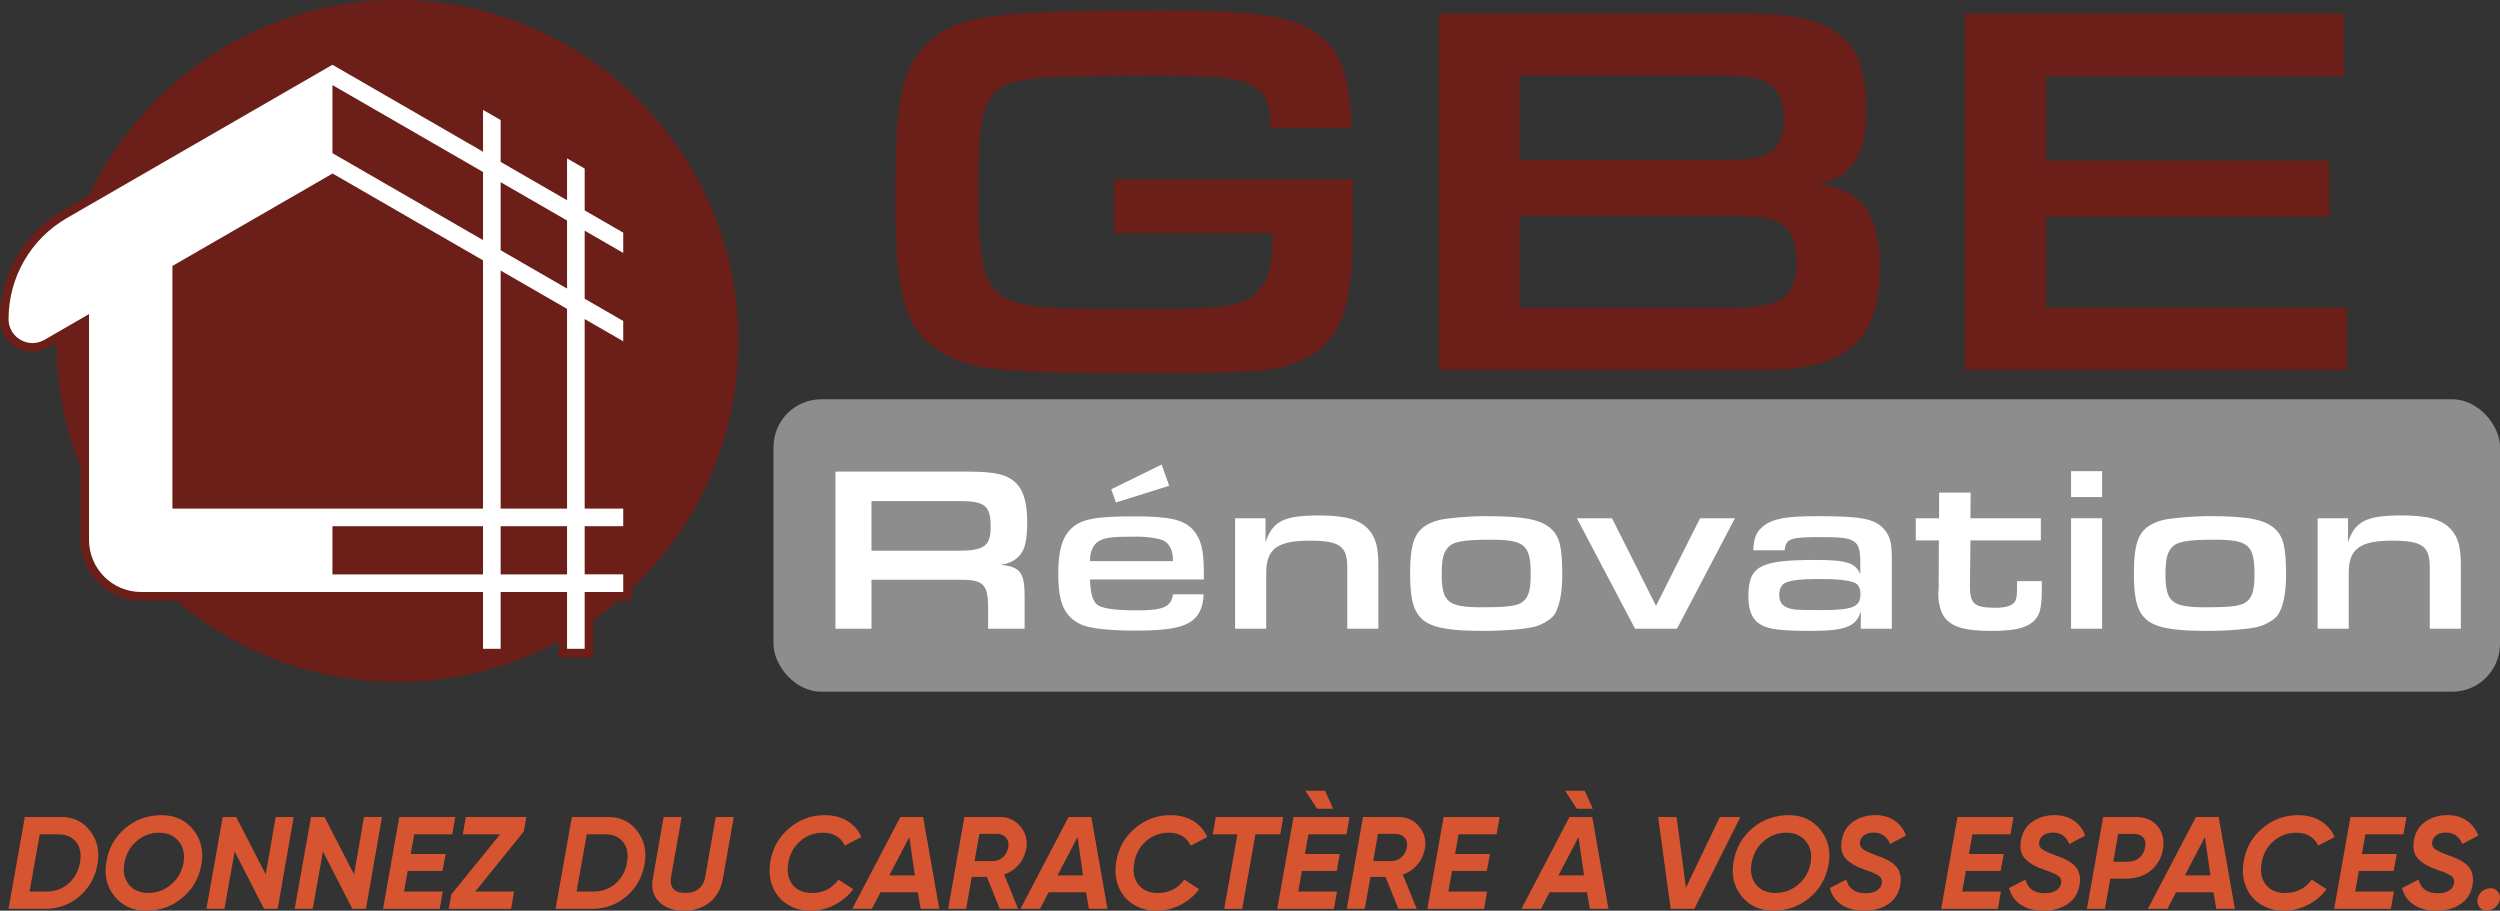 <?xml version="1.0" encoding="UTF-8"?>
<svg id="Calque_2" data-name="Calque 2" xmlns="http://www.w3.org/2000/svg" viewBox="0 0 1103.53 401.98">
  <rect x="0" y="0" width="1103.53" height="401.98" fill="#333333" stroke="none"/>
  <defs>
    <style>
      .cls-1 {
        fill-rule: evenodd;
      }

      .cls-1, .cls-2 {
        fill: #fff;
      }

      .cls-3 {
        fill: #6b1f18;
      }

      .cls-4 {
        fill: #d65430;
      }

      .cls-5 {
        fill: #8d8d8e;
      }
    </style>
  </defs>
  <g id="Calque_1-2" data-name="Calque 1">
    <g>
      <circle class="cls-3" cx="175.43" cy="150.51" r="150.51"/>
      <g>
        <path class="cls-3" d="M597.17,79.14v16.75c0,28.78-1.65,39.16-7.31,49.54-4.72,8.49-12.5,13.68-24.77,16.75-8.49,2.12-21.94,2.6-69.35,2.6-41.75,0-62.04-1.42-71.71-5.19-15.1-5.66-22.88-14.86-26.18-31.61-1.89-8.96-2.59-19.34-2.59-41.75,0-41.52,2.59-54.73,12.74-65.81,6.6-7.08,15.8-11.32,28.31-12.97,14.62-2.12,31.37-2.83,77.61-2.83s62.51,3.3,72.42,14.63c6.84,7.55,10.14,19.81,10.14,37.27h-35.62c-.24-9.91-1.42-13.68-5.9-17.22-6.13-4.95-14.15-5.9-44.82-5.9-56.85,0-65.58.94-71.71,8.26-4.95,5.66-6.6,16.04-6.6,40.57,0,30.67,1.89,41.28,8.49,46.94,6.84,6.13,15.8,7.31,58.5,7.31,46.71,0,51.66-.94,58.74-11.09,3.07-4.01,4.25-11.56,4.25-22.41h-70.06v-23.83h105.44Z"/>
        <path class="cls-3" d="M635.15,6.02h135.64c39.39,0,53.07,10.85,53.07,41.99,0,20.29-6.13,29.96-20.99,33.26,19.11,2.6,26.89,13.21,26.89,36.8,0,32.55-14.62,45.29-52.13,45.29h-142.48V6.02ZM756.63,70.65c14.63,0,20.05-.71,24.06-2.83,4.48-2.59,6.84-7.78,6.84-15.1,0-8.02-2.59-13.68-7.55-16.28-3.54-2.12-9.2-3.07-19.82-3.07h-89.4v37.27h85.86ZM764.42,135.99c21.94,0,28.54-4.72,28.54-20.52,0-8.26-2.6-14.39-7.31-17.22-3.77-2.12-10.62-3.07-23.59-3.07h-91.29v40.81h93.65Z"/>
        <path class="cls-3" d="M867.27,6.02h167.24v27.6h-131.39v37.27h125.02v24.77h-125.02v40.1h132.81v27.6h-168.66V6.02Z"/>
      </g>
      <g>
        <path class="cls-1" d="M248.42,288.28v-25.08h-25.54v25.08h-11.55v-25.08H62.29c-13.72,0-24.88-11.16-24.88-24.88v-96.39l-16.83,9.72c-1.91,1.1-4.06,1.69-6.21,1.69-6.88,0-12.47-5.6-12.47-12.47,0-19,10.22-36.71,26.68-46.21L146.74,26.42l64.58,37.29v-18.47l11.55,6.67v18.47l25.54,14.74v-18.47l11.55,6.67v18.47l17.02,9.82v13.3l-17.02-9.82v25.69l17.02,9.83v13.32l-17.02-9.83v78.51h17.02v11.55h-17.02v17.5h17.02v11.55h-17.02v25.08h-11.55ZM248.42,251.65v-17.5h-25.54v17.5h25.54ZM211.32,251.65v-17.5h-62.7v17.5h62.7ZM248.42,222.61v-85.18l-25.54-14.74v99.92h25.54ZM211.32,222.61v-106.6l-64.51-37.25-68.8,39.72v104.12h133.32ZM248.42,124.11v-25.69l-25.54-14.74v25.69l25.54,14.74ZM211.32,102.69v-25.69l-62.7-36.2v25.69l62.7,36.2Z"/>
        <path class="cls-3" d="M146.74,28.59l66.47,38.38v-18.47l7.78,4.49v18.47l29.31,16.92v-18.47l7.78,4.49v18.47l17.02,9.82v8.95l-17.02-9.82v30.04l17.02,9.82v8.97l-17.02-9.82v83.66h17.02v7.78h-17.02v21.26h17.02v7.78h-17.02v25.08h-7.78v-25.08h-29.31v25.08h-7.78v-25.08H62.29c-12.7,0-23-10.3-23-23v-99.66l-19.66,11.35c-1.7.98-3.51,1.43-5.27,1.43-5.52,0-10.59-4.42-10.59-10.59h0c0-18.39,9.81-35.38,25.74-44.58L146.74,28.59M213.21,105.96v-30.04l-66.47-38.37v30.05l66.47,38.37M76.12,224.49h137.08v-109.57l-66.47-38.37v.08l-70.62,40.77v107.09M250.3,127.37v-30.04l-29.31-16.92v30.04l29.31,16.92M220.99,224.49h29.31v-88.15l-29.31-16.92v105.07M220.99,253.54h29.31v-21.26h-29.31v21.26M146.74,253.54h66.47v-21.26h-66.47v21.26M146.74,24.24l-1.88,1.09L27.62,93.01C10.58,102.85,0,121.18,0,140.86c0,7.92,6.44,14.36,14.36,14.36,2.49,0,4.96-.67,7.16-1.94l14.01-8.09v93.13c0,14.76,12.01,26.77,26.77,26.77h147.15v25.08h15.32v-25.08h21.77v25.08h15.32v-25.08h17.02v-15.32h-17.02v-13.72h17.02v-15.32h-17.02v-73.36l11.36,6.56,5.65,3.26v-17.67l-1.89-1.09-15.13-8.74v-21.34l11.36,6.56,5.65,3.26v-17.65l-1.89-1.09-15.13-8.73v-18.47l-1.88-1.09-7.78-4.49-5.66-3.27v18.47l-21.77-12.57v-18.47l-1.89-1.09-7.78-4.49-5.65-3.26v18.46l-60.81-35.11-1.89-1.09h0ZM150.51,65.41v-21.34l58.93,34.02v21.34l-58.93-34.02h0ZM79.89,119.58l66.92-38.64,62.63,36.16v103.62H79.89v-101.14h0ZM224.76,108.27v-21.34l21.77,12.57v21.34l-21.77-12.57h0ZM224.76,220.72v-94.77l21.77,12.57v82.21h-21.77ZM224.76,236.04h21.77v13.72h-21.77v-13.72h0ZM150.51,236.04h58.93v13.72h-58.93v-13.72h0Z"/>
      </g>
      <rect class="cls-5" x="341.44" y="176.25" width="762.09" height="129.07" rx="21.06" ry="21.06"/>
      <g>
        <path class="cls-2" d="M368.77,208.18h58.75c12.17,0,17.68,1.46,21.42,5.51,3.02,3.33,4.47,8.73,4.47,16.64s-.94,11.85-3.01,14.45c-2.08,2.6-4.58,3.85-8.73,4.58,8.73.73,10.71,3.43,10.61,14.45v13.73h-16.12v-10.4c-.21-9.46-2.39-11.33-12.89-11.23h-38.58v21.63h-15.91v-69.35ZM422.73,243.11c11.65,0,14.56-2.08,14.56-10.4,0-9.57-2.39-11.54-14.24-11.54h-38.37v21.94h38.06Z"/>
        <path class="cls-2" d="M481.16,255.8c.1,5.61,1.04,9.15,2.91,10.92,2.08,1.87,7.8,2.7,17.99,2.7,11.44,0,14.97-1.56,15.7-7.07h13.52c-.21,5.3-1.66,8.84-4.68,11.33-4.26,3.43-11.13,4.68-25.58,4.68-11.13,0-19.86-.94-23.6-2.6-7.49-3.43-10.29-9.36-10.29-22.36,0-10.5,1.77-16.43,5.93-20.27,4.37-4.06,10.71-5.2,27.66-5.2,15.7,0,21.84,1.46,25.99,6.03,3.43,3.95,4.68,8.73,4.68,18.61v3.22h-50.22ZM517.76,247.69c0-2.81-.31-4.37-1.25-6.13-.73-1.35-1.77-2.39-2.81-2.91-2.39-1.04-6.97-1.77-12.06-1.77-10.5,0-13.52.31-16.43,1.87-2.5,1.35-4.05,4.57-4.05,8.32v.62h36.6ZM490.51,215.98l22.25-10.92,3.33,9.36-23.5,7.38-2.08-5.82Z"/>
        <path class="cls-2" d="M545.2,228.76h13.41v10.61c3.12-9.36,8.21-11.85,23.71-11.85,11.54,0,17.78,1.77,21.84,6.24,3.12,3.53,4.26,7.8,4.26,15.91v27.87h-13.73v-27.24c0-9.25-3.43-11.65-16.53-11.65-14.35,0-19.24,3.64-19.24,14.24v24.64h-13.73v-48.77Z"/>
        <path class="cls-2" d="M684.83,233.55c3.64,3.43,4.78,8.21,4.78,20.48,0,8.63-1.66,15.6-4.37,18.3-1.77,1.77-4.78,3.43-7.28,4.16-3.85,1.14-13.52,1.98-22.87,1.98-27.66,0-32.65-3.85-32.65-25.47,0-11.02,1.46-16.43,5.2-19.76,1.77-1.56,4.57-2.91,7.38-3.64,3.64-.94,13.62-1.77,20.59-1.77,17.16,0,24.64,1.46,29.22,5.72ZM639.08,241.76c-1.98,2.18-2.7,5.41-2.7,11.54,0,12.58,2.7,14.77,18.09,14.77,9.88,0,14.45-.52,16.84-1.87,3.22-1.87,4.37-5.2,4.37-12.58,0-13.1-2.6-15.39-17.68-15.39-12.17,0-16.64.83-18.92,3.54Z"/>
        <path class="cls-2" d="M711.55,228.76l19.44,38.68,19.44-38.68h15.39l-25.58,48.77h-18.51l-25.68-48.77h15.49Z"/>
        <path class="cls-2" d="M773.93,242.91c.21-5.41,1.35-8.21,4.37-10.6,4.26-3.43,10.09-4.47,24.23-4.47,18.82,0,24.95,1.14,28.91,5.51,2.91,3.22,3.64,6.14,3.64,14.04v30.15h-13.72v-7.8c-1.77,6.76-6.65,8.73-21.73,8.73-13.1,0-18.72-.62-22.15-2.6-3.95-2.18-5.72-6.14-5.72-12.58,0-13.41,4.99-16.12,29.53-16.12,13.83,0,17.78,1.25,19.86,6.34v-5.3c0-9.88-1.98-11.13-16.95-11.13-14.04,0-15.91.62-16.43,5.82h-13.83ZM788.07,257.25c-1.66.73-2.7,2.81-2.7,5.3,0,3.85,1.87,5.72,6.55,6.45,1.66.21,4.99.31,11.75.31,14.24,0,17.57-1.35,17.57-7.18,0-2.39-.94-4.26-2.6-4.89-2.6-1.14-7.49-1.66-15.81-1.66-7.69,0-12.27.52-14.76,1.66Z"/>
        <path class="cls-2" d="M901.29,259.65c0,8.94-.83,12.06-3.85,14.76-3.33,2.91-8.42,4.06-18.3,4.06-11.13,0-16.43-1.35-20.07-5.1-2.39-2.39-3.74-7.59-3.43-12.27l.1-.83.1-21.73h-10.19v-9.77h10.29v-11.33h13.93l-.1,11.33h31.09v9.77h-31.09l-.21,19.44c-.1,8.63,1.77,10.29,11.33,10.29,4.05,0,6.55-.73,8.01-2.08,1.25-1.35,1.46-2.81,1.46-7.8v-1.87h10.92v3.12Z"/>
        <path class="cls-2" d="M914.18,207.97h13.72v11.44h-13.72v-11.44ZM914.18,228.76h13.72v48.77h-13.72v-48.77Z"/>
        <path class="cls-2" d="M1004.32,233.55c3.64,3.43,4.78,8.21,4.78,20.48,0,8.63-1.66,15.6-4.37,18.3-1.77,1.77-4.78,3.43-7.28,4.16-3.85,1.14-13.52,1.98-22.87,1.98-27.66,0-32.65-3.85-32.65-25.47,0-11.02,1.46-16.43,5.2-19.76,1.77-1.56,4.57-2.91,7.38-3.64,3.64-.94,13.62-1.77,20.59-1.77,17.16,0,24.64,1.46,29.22,5.72ZM958.57,241.76c-1.98,2.18-2.7,5.41-2.7,11.54,0,12.58,2.7,14.77,18.09,14.77,9.88,0,14.45-.52,16.84-1.87,3.22-1.87,4.37-5.2,4.37-12.58,0-13.1-2.6-15.39-17.68-15.39-12.17,0-16.64.83-18.92,3.54Z"/>
        <path class="cls-2" d="M1023.03,228.76h13.41v10.61c3.12-9.36,8.21-11.85,23.71-11.85,11.54,0,17.78,1.77,21.84,6.24,3.12,3.53,4.26,7.8,4.26,15.91v27.87h-13.72v-27.24c0-9.25-3.43-11.65-16.53-11.65-14.35,0-19.24,3.64-19.24,14.24v24.64h-13.72v-48.77Z"/>
      </g>
      <g>
        <path class="cls-4" d="M27.06,360.63c5.33,0,9.58,2.06,12.74,6.17,3.17,4.11,4.25,9.01,3.24,14.68-1,5.75-3.66,10.47-7.96,14.16-4.31,3.69-9.35,5.53-15.15,5.53H3.77l7.19-40.54h16.1ZM35.34,380.67c.62-3.71.04-6.7-1.74-8.98-1.78-2.28-4.42-3.42-7.94-3.42h-8.11l-4.5,25.25h7.68c3.71,0,6.9-1.2,9.59-3.59,2.68-2.39,4.35-5.48,5.01-9.27Z"/>
        <path class="cls-4" d="M64.47,401.98c-5.87,0-10.52-2.13-13.96-6.4-3.44-4.27-4.61-9.35-3.53-15.26,1-5.98,3.77-10.9,8.31-14.74,4.54-3.84,9.91-5.76,16.13-5.76,5.79,0,10.42,2.14,13.87,6.43,3.45,4.29,4.66,9.38,3.62,15.29-1.04,5.99-3.82,10.89-8.34,14.71s-9.88,5.73-16.1,5.73ZM65.4,394.16c3.78,0,7.15-1.23,10.11-3.71,2.95-2.47,4.78-5.64,5.47-9.5.66-3.86-.04-7.06-2.08-9.59-2.05-2.53-4.94-3.79-8.69-3.79s-7.06,1.24-9.93,3.74c-2.88,2.49-4.66,5.69-5.36,9.59-.7,3.86-.05,7.04,1.94,9.53,1.99,2.49,4.84,3.73,8.54,3.73Z"/>
        <path class="cls-4" d="M91.11,401.17l7.2-40.54h5.95l13.04,25.33,4.39-25.33h7.94l-7.07,40.54h-6.02l-12.97-25.32-4.51,25.32h-7.94Z"/>
        <path class="cls-4" d="M130.09,401.17l7.2-40.54h5.95l13.04,25.33,4.39-25.33h7.94l-7.07,40.54h-6.02l-12.97-25.32-4.51,25.32h-7.94Z"/>
        <path class="cls-4" d="M199.65,368.27h-16.8l-1.55,8.69h15.41l-1.39,7.47h-15.35l-1.62,9.09h17.09l-1.33,7.65h-25.04l7.19-40.54h24.72l-1.33,7.65Z"/>
        <path class="cls-4" d="M232.33,360.63l-1.1,6.37-21.44,26.53h17.14l-1.33,7.65h-27.52l1.16-6.39,21.51-26.51h-16.45l1.33-7.65h26.71Z"/>
        <path class="cls-4" d="M268.53,360.63c5.33,0,9.58,2.06,12.74,6.17,3.17,4.11,4.25,9.01,3.24,14.68-1,5.75-3.66,10.47-7.96,14.16-4.31,3.69-9.35,5.53-15.15,5.53h-16.17l7.19-40.54h16.1ZM276.8,380.67c.62-3.71.04-6.7-1.74-8.98-1.78-2.28-4.42-3.42-7.94-3.42h-8.11l-4.5,25.25h7.68c3.71,0,6.9-1.2,9.59-3.59,2.68-2.39,4.35-5.48,5.01-9.27Z"/>
        <path class="cls-4" d="M301.97,401.98c-4.78,0-8.47-1.31-11.07-3.94-2.6-2.63-3.52-6-2.75-10.14l4.81-27.28h7.94l-4.7,26.64c-.35,2.08-.03,3.76.95,5.01.98,1.26,2.77,1.88,5.36,1.88s4.6-.64,6.05-1.91c1.45-1.27,2.34-2.93,2.69-4.98l4.7-26.64h7.94l-4.81,27.27c-.81,4.56-2.76,8.05-5.84,10.46-3.08,2.42-6.84,3.62-11.27,3.62Z"/>
        <path class="cls-4" d="M357.83,401.98c-4.05,0-7.57-.99-10.54-2.95-2.97-1.97-5.09-4.61-6.34-7.91-1.26-3.3-1.55-6.9-.9-10.8.96-5.95,3.72-10.85,8.25-14.71,4.54-3.86,9.78-5.79,15.72-5.79,3.86,0,7.19.85,9.99,2.55,2.8,1.7,4.87,4.06,6.23,7.07l-7.3,3.82c-1.82-3.78-5.04-5.68-9.67-5.68-3.86,0-7.21,1.24-10.05,3.71-2.84,2.47-4.59,5.68-5.24,9.62-.7,3.9-.08,7.09,1.85,9.56,1.93,2.47,4.77,3.71,8.51,3.71,5.02,0,8.94-1.97,11.76-5.91l6.54,4.23c-2.2,2.93-4.95,5.25-8.25,6.95-3.3,1.7-6.83,2.55-10.57,2.55Z"/>
        <path class="cls-4" d="M406.42,401.17l-1.28-7.3h-16.49l-3.81,7.3h-8.64l21.22-40.54h10.05l7.13,40.54h-8.17ZM392.55,386.4h11.27l-2.43-16.91-8.84,16.91Z"/>
        <path class="cls-4" d="M452.99,374.64c-.5,2.7-1.61,5.06-3.33,7.07-1.72,2.01-3.85,3.45-6.4,4.34l6.14,15.12h-8.11l-5.65-14.07h-6.68l-2.49,14.07h-7.94l7.16-40.54h15.78c3.67,0,6.67,1.41,9,4.23,2.34,2.82,3.18,6.08,2.52,9.79ZM442.73,378.35c1.24-1.16,2.01-2.59,2.32-4.29.31-1.7,0-3.12-.93-4.26-.93-1.14-2.26-1.71-4-1.71h-7.82l-2.12,11.99h8.24c1.63,0,3.06-.58,4.3-1.74Z"/>
        <path class="cls-4" d="M480.67,401.17l-1.28-7.3h-16.49l-3.81,7.3h-8.64l21.22-40.54h10.05l7.13,40.54h-8.17ZM466.8,386.4h11.27l-2.43-16.91-8.84,16.91Z"/>
        <path class="cls-4" d="M510.5,401.98c-4.05,0-7.57-.99-10.54-2.95-2.97-1.97-5.09-4.61-6.34-7.91-1.26-3.3-1.55-6.9-.9-10.8.96-5.95,3.72-10.85,8.25-14.71,4.54-3.86,9.78-5.79,15.72-5.79,3.86,0,7.19.85,9.99,2.55,2.8,1.7,4.88,4.06,6.23,7.07l-7.3,3.82c-1.81-3.78-5.04-5.68-9.67-5.68-3.86,0-7.21,1.24-10.05,3.71-2.84,2.47-4.59,5.68-5.24,9.62-.7,3.9-.08,7.09,1.85,9.56,1.93,2.47,4.77,3.71,8.51,3.71,5.02,0,8.94-1.97,11.76-5.91l6.55,4.23c-2.2,2.93-4.95,5.25-8.25,6.95-3.3,1.7-6.83,2.55-10.57,2.55Z"/>
        <path class="cls-4" d="M566.45,360.63l-1.33,7.65h-10.95l-5.85,32.9h-7.94l5.84-32.9h-10.89l1.33-7.65h29.78Z"/>
        <path class="cls-4" d="M594.37,368.27h-16.8l-1.55,8.69h15.41l-1.39,7.47h-15.35l-1.62,9.09h17.09l-1.33,7.65h-25.04l7.19-40.54h24.72l-1.33,7.65ZM588.46,356.98h-7.07l-5.21-7.94h8.69l3.59,7.94Z"/>
        <path class="cls-4" d="M628.95,374.64c-.5,2.7-1.61,5.06-3.33,7.07s-3.85,3.45-6.4,4.34l6.14,15.12h-8.11l-5.65-14.07h-6.68l-2.49,14.07h-7.94l7.16-40.54h15.78c3.67,0,6.67,1.41,9,4.23,2.34,2.82,3.18,6.08,2.52,9.79ZM618.69,378.35c1.24-1.16,2.01-2.59,2.32-4.29.31-1.7,0-3.12-.93-4.26-.93-1.14-2.26-1.71-4-1.71h-7.82l-2.12,11.99h8.24c1.62,0,3.06-.58,4.3-1.74Z"/>
        <path class="cls-4" d="M660.63,368.27h-16.8l-1.55,8.69h15.41l-1.39,7.47h-15.35l-1.62,9.09h17.09l-1.33,7.65h-25.04l7.19-40.54h24.72l-1.33,7.65Z"/>
        <path class="cls-4" d="M701.8,401.17l-1.28-7.3h-16.49l-3.81,7.3h-8.64l21.22-40.54h10.05l7.13,40.54h-8.17ZM687.94,386.4h11.27l-2.43-16.91-8.84,16.91ZM703.09,356.98h-7.07l-5.21-7.94h8.69l3.59,7.94Z"/>
        <path class="cls-4" d="M737.46,401.17l-5.54-40.54h8.14l4.14,31.22,14.94-31.22h9.09l-20.33,40.54h-10.45Z"/>
        <path class="cls-4" d="M782.72,401.98c-5.87,0-10.52-2.13-13.96-6.4-3.44-4.27-4.61-9.35-3.53-15.26,1-5.98,3.77-10.9,8.31-14.74,4.54-3.84,9.91-5.76,16.13-5.76,5.79,0,10.42,2.14,13.87,6.43,3.46,4.29,4.66,9.38,3.62,15.29-1.04,5.99-3.82,10.89-8.34,14.71-4.52,3.82-9.89,5.73-16.1,5.73ZM783.65,394.16c3.78,0,7.15-1.23,10.11-3.71,2.96-2.47,4.78-5.64,5.47-9.5.66-3.86-.04-7.06-2.08-9.59-2.05-2.53-4.94-3.79-8.69-3.79s-7.06,1.24-9.93,3.74c-2.88,2.49-4.66,5.69-5.36,9.59-.69,3.86-.05,7.04,1.94,9.53s4.84,3.73,8.54,3.73Z"/>
        <path class="cls-4" d="M822.81,401.98c-4.09,0-7.44-.9-10.05-2.69-2.61-1.8-4.28-4.24-5.01-7.33l7.24-3.71c1,4.02,3.82,6.02,8.46,6.02,2.12,0,3.79-.38,5.01-1.16,1.22-.77,1.94-1.8,2.17-3.07.31-1.47-.11-2.61-1.25-3.42s-3.12-1.68-5.94-2.61c-3.78-1.27-6.63-2.89-8.54-4.84-1.91-1.95-2.56-4.7-1.94-8.25.66-3.67,2.38-6.44,5.18-8.31,2.8-1.87,5.99-2.81,9.59-2.81,3.32,0,6.16.79,8.51,2.38,2.36,1.58,4.05,3.8,5.1,6.66l-7.01,3.71c-1.43-3.36-3.84-5.04-7.24-5.04-1.62,0-2.96.35-4.03,1.04-1.06.69-1.73,1.64-2,2.84-.31,1.43.1,2.56,1.22,3.39,1.12.83,3.01,1.73,5.68,2.69.7.27,1.27.48,1.74.64.46.16,1.04.38,1.74.67.7.29,1.26.56,1.71.81.44.25.96.56,1.54.93.58.37,1.06.73,1.45,1.1.39.37.78.79,1.19,1.27.41.48.71.99.93,1.54.21.54.39,1.13.55,1.77.15.64.23,1.34.23,2.11s-.08,1.58-.23,2.43c-.66,3.63-2.42,6.41-5.3,8.34-2.88,1.93-6.44,2.9-10.69,2.9Z"/>
        <path class="cls-4" d="M887.44,368.27h-16.8l-1.55,8.69h15.41l-1.39,7.47h-15.35l-1.62,9.09h17.09l-1.33,7.65h-25.04l7.19-40.54h24.72l-1.33,7.65Z"/>
        <path class="cls-4" d="M901.92,401.98c-4.09,0-7.44-.9-10.05-2.69-2.61-1.8-4.28-4.24-5.01-7.33l7.24-3.71c1,4.02,3.82,6.02,8.46,6.02,2.12,0,3.79-.38,5.01-1.16,1.22-.77,1.94-1.8,2.17-3.07.31-1.47-.11-2.61-1.25-3.42s-3.12-1.68-5.94-2.61c-3.78-1.27-6.63-2.89-8.54-4.84-1.91-1.95-2.56-4.7-1.94-8.25.66-3.67,2.38-6.44,5.18-8.31,2.8-1.87,5.99-2.81,9.59-2.81,3.32,0,6.16.79,8.51,2.38s4.05,3.8,5.1,6.66l-7.01,3.71c-1.43-3.36-3.84-5.04-7.24-5.04-1.62,0-2.96.35-4.03,1.04-1.06.69-1.73,1.64-2,2.84-.31,1.43.1,2.56,1.22,3.39,1.12.83,3.01,1.73,5.68,2.69.7.27,1.27.48,1.74.64.46.16,1.04.38,1.74.67.7.29,1.26.56,1.71.81.44.25.96.56,1.54.93.58.37,1.06.73,1.45,1.1.39.37.78.79,1.19,1.27.41.48.71.99.93,1.54.21.54.39,1.13.55,1.77.15.64.23,1.34.23,2.11s-.08,1.58-.23,2.43c-.66,3.63-2.42,6.41-5.3,8.34-2.88,1.93-6.44,2.9-10.69,2.9Z"/>
        <path class="cls-4" d="M942.86,360.63c4.09,0,7.26,1.34,9.5,4.03,2.24,2.69,3.05,6.01,2.43,9.99-.58,3.9-2.34,7.08-5.27,9.53-2.93,2.45-6.68,3.68-11.24,3.68h-6.78l-2.36,13.32h-7.94l7.16-40.54h14.48ZM946.87,374.06c.35-1.81.08-3.26-.81-4.34-.89-1.08-2.36-1.62-4.4-1.62h-6.66l-2.17,12.28h6.28c2.12,0,3.86-.58,5.21-1.74,1.35-1.16,2.2-2.68,2.55-4.58Z"/>
        <path class="cls-4" d="M978.31,401.17l-1.28-7.3h-16.49l-3.81,7.3h-8.64l21.22-40.54h10.05l7.13,40.54h-8.17ZM964.44,386.4h11.27l-2.43-16.91-8.84,16.91Z"/>
        <path class="cls-4" d="M1008.15,401.98c-4.05,0-7.57-.99-10.54-2.95-2.97-1.97-5.09-4.61-6.34-7.91s-1.55-6.9-.9-10.8c.96-5.95,3.72-10.85,8.25-14.71,4.54-3.86,9.78-5.79,15.73-5.79,3.86,0,7.19.85,9.99,2.55,2.8,1.7,4.87,4.06,6.23,7.07l-7.3,3.82c-1.82-3.78-5.04-5.68-9.67-5.68-3.86,0-7.21,1.24-10.05,3.71-2.84,2.47-4.58,5.68-5.24,9.62-.69,3.9-.08,7.09,1.85,9.56,1.93,2.47,4.77,3.71,8.51,3.71,5.02,0,8.94-1.97,11.76-5.91l6.55,4.23c-2.2,2.93-4.95,5.25-8.25,6.95-3.3,1.7-6.83,2.55-10.57,2.55Z"/>
        <path class="cls-4" d="M1060.91,368.27h-16.8l-1.55,8.69h15.41l-1.39,7.47h-15.35l-1.62,9.09h17.09l-1.33,7.65h-25.04l7.19-40.54h24.72l-1.33,7.65Z"/>
        <path class="cls-4" d="M1075.39,401.98c-4.09,0-7.44-.9-10.05-2.69-2.61-1.8-4.28-4.24-5.01-7.33l7.24-3.71c1,4.02,3.82,6.02,8.46,6.02,2.12,0,3.79-.38,5.01-1.16,1.22-.77,1.94-1.8,2.17-3.07.31-1.47-.11-2.61-1.25-3.42s-3.12-1.68-5.94-2.61c-3.78-1.27-6.63-2.89-8.54-4.84-1.91-1.95-2.56-4.7-1.94-8.25.66-3.67,2.38-6.44,5.18-8.31,2.8-1.87,5.99-2.81,9.59-2.81,3.32,0,6.16.79,8.51,2.38s4.05,3.8,5.1,6.66l-7.01,3.71c-1.43-3.36-3.84-5.04-7.24-5.04-1.62,0-2.96.35-4.03,1.04-1.06.69-1.73,1.64-2,2.84-.31,1.43.1,2.56,1.22,3.39,1.12.83,3.01,1.73,5.68,2.69.7.27,1.27.48,1.74.64.46.16,1.04.38,1.74.67.7.29,1.26.56,1.71.81.44.25.96.56,1.54.93.58.37,1.06.73,1.45,1.1.39.37.78.79,1.19,1.27.41.48.71.99.93,1.54.21.54.39,1.13.55,1.77.15.64.23,1.34.23,2.11s-.08,1.58-.23,2.43c-.66,3.63-2.42,6.41-5.3,8.34-2.88,1.93-6.44,2.9-10.69,2.9Z"/>
        <path class="cls-4" d="M1097.63,401.92c-1.35,0-2.41-.49-3.18-1.48-.77-.98-1.04-2.17-.81-3.56.23-1.39.89-2.54,1.97-3.45s2.34-1.36,3.76-1.36c1.35,0,2.43.5,3.24,1.51.81,1,1.08,2.18.81,3.53-.23,1.35-.89,2.49-1.97,3.42-1.08.93-2.36,1.39-3.82,1.39Z"/>
      </g>
    </g>
  </g>
</svg>